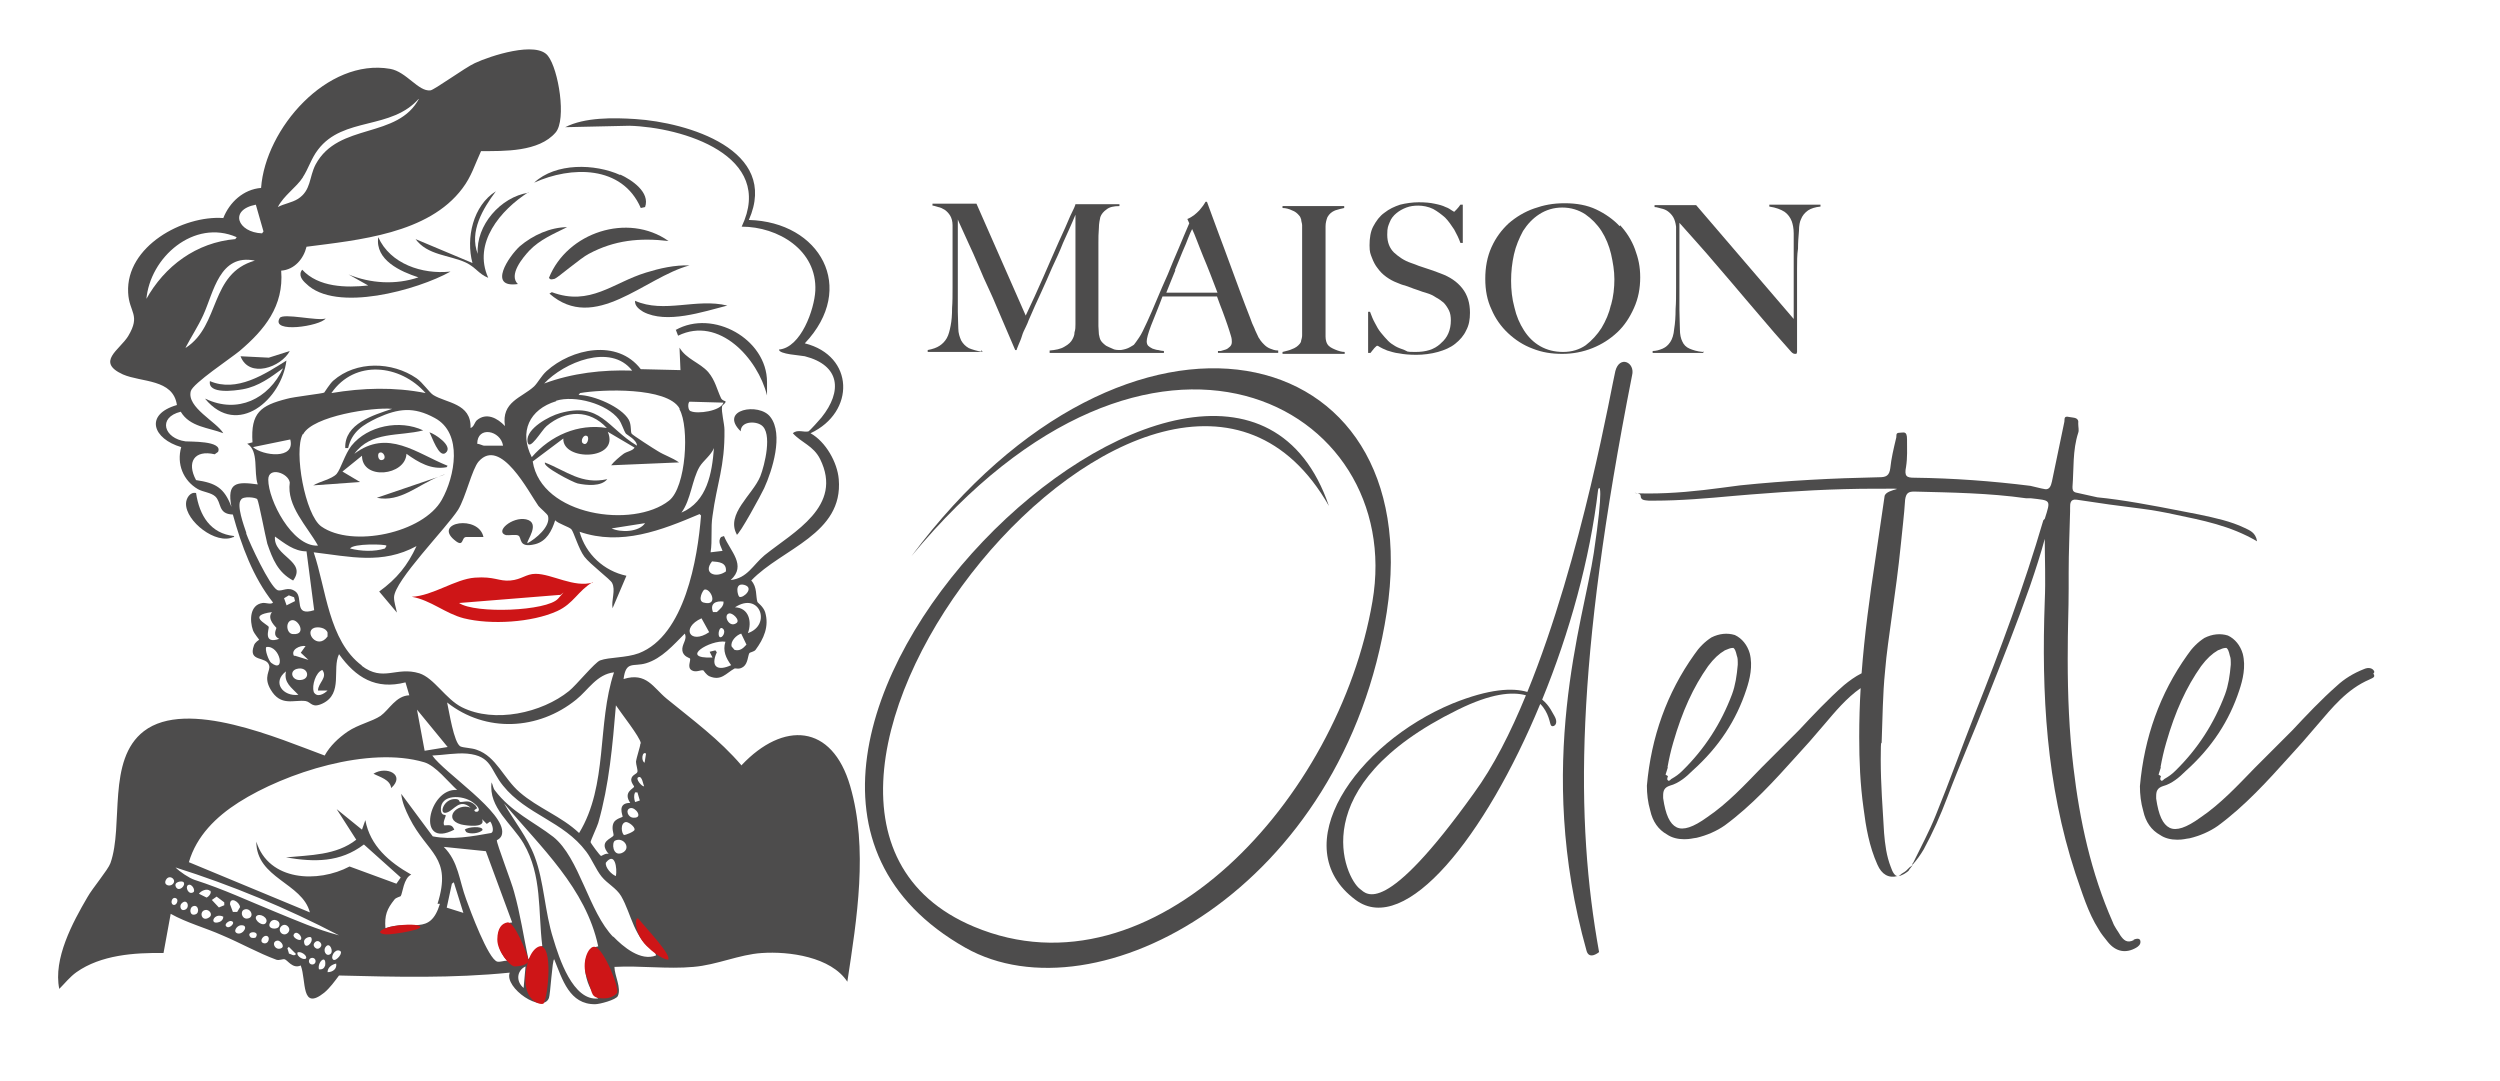 <?xml version="1.0" encoding="UTF-8"?>
<svg xmlns="http://www.w3.org/2000/svg" id="Calque_1" version="1.1" viewBox="0 0 522.8 226">
  <defs>
    <style>
      .st0 {
        fill: #4d4c4c;
      }

      .st1 {
        fill: #ce1517;
      }
    </style>
  </defs>
  <g>
    <path class="st0" d="M155.1,160.1c-4.7-5.5-10.2-9.5-15.7-14-2.8-2.3-4.2-5.6-9-4.1.5-3.9,2-2.5,4.7-3.3,3.3-1,5.7-3.8,8.1-6.2.6,1.3-.7,2.2-.5,3.6.2,1.2,1.5,1.5,1.6,1.6.2.5-.7,1.9.4,2.5.9.5,1.9-.2,2.4,0,0,0,.6.9,1.2,1.2,2.5,1.1,3.5-.6,5.3-1.6.3-.1,1,.3,1.9-.4.9-.7.9-2.3,1.2-2.8.1-.2,1-.3,1.3-.7,1.7-2.3,2.9-4.9,2-7.9-.4-1.2-1.6-2-1.6-2.1-.4-1.2,0-3.1-1.3-4.5,6.4-6.7,19.3-9.7,18.3-21.2-.3-3.5-2.7-7.8-5.9-9.6,9.4-4.4,9.2-16.2-1.2-18.8,11-11.6,3.2-25.4-11.7-25.8,6.5-14.7-12.9-20.4-23.7-21.1-4.6-.3-10.6-.4-14.7,1.7l13.4-.3c11.1.3,30.6,6.2,23.5,21.1,7.6,0,15.8,4.9,15.4,13.4-.2,3.9-3,11.9-7.6,12.3,0,1,4.5,1.2,5.4,1.4,7.4,1.9,7.9,7.3,3.5,12.8-.3.4-2.5,2.8-2.7,2.9-.9.3-2.3-.5-3.3.4,1.8,2,4.3,2.6,5.7,5.4,4.9,9.9-5.5,15.2-11.6,20.1-2.5,2.1-3.6,4.8-7.1,5.2,3.4-3.1-.1-6-1.4-9.2l-.6.2c-.8.9,0,2,.3,2.9l-2.5.3c.4-2.5,0-5.1.4-7.6.9-6.8,2.6-10.3,2.5-18,0-1.3-.7-3.8-.5-4.9,0-.3.9-.7.7-1.1,0,0-.6-.1-.9-.6-.9-1.9-1.2-3.7-2.7-5.5-1.8-2-4.6-2.7-6-5.1l.2,4.7-8.3-.2c-4.9-6.4-14.5-4.3-19.7.4-1.1,1-1.8,2.4-2.6,3.2-2.6,2.4-6.9,3.2-6.1,8.3-1.6-1.7-3.9-2.9-5.9-1.2-.5.5-.6,1.4-1.3,1.6.2-5.2-5.1-5.2-7.8-6.9-.8-.5-2.2-2.6-3.5-3.5-5.1-3.5-12.6-3.7-17.4.5-.7.6-1.8,2.4-1.9,2.5-.3.2-6.5.9-7.8,1.3-5.5,1.4-7.6,2.9-7.2,9.1l-1.1.3c2.5,1.5,1.3,5.9,2.2,8.5-4.4-.6-6.5-.5-5.5,4.7-1.5-4-3.3-5-7.4-5.6-2-3.7-.4-6.4,3.9-5.4l.7-.5c1.1-2.4-6.1-2.1-6.8-2.2-4.5-.6-5.9-5-1-6.2,1.9,3.2,5.8,3.3,8.9,4.5-1.4-2.4-7.7-5.4-6.8-8.8.4-1.6,8.4-6.9,10.2-8.4,5.2-4.4,9.3-9.4,8.7-16.8,2.8-.2,4.7-2.5,5.3-5,10.8-1.4,25.5-2.7,32.6-12.2,1.9-2.5,2.6-5,3.9-7.8,4.8,0,12.1.2,15.6-3.9,2.3-2.7.6-13.2-1.6-16-2.4-3.2-12.1,0-15.3,1.5-2,.9-8.6,5.7-9.3,5.7-2.5.3-5-3.9-8.4-4.5-13.2-2.3-26.1,12.5-27,24.9-3.7.3-6.6,3-7.9,6.3-8.4-.6-20.4,5.9-19.9,15.6.2,4.2,2.7,4.6,0,9.1-1.8,2.9-6.8,5.4-1.1,8,3.9,1.7,10.5.9,11.3,6.4-6.9,2-5,7.1.9,8.8-1,3.5.4,7,3.5,8.8,1.1.6,2.7.7,3.6,1.5,1.4,1.3.5,3.7,3.7,3.8,1.8,6.5,4.2,13.1,8.4,18.4-.4.5-1.5,0-2.2.1-2.7.4-2.7,3.7-2,5.7.3.8,1.3,1.9,1.3,2,0,0-.9.5-1.1,1.2-1.3,3.6,2.7,2.1,3.2,4.2.3,1.1-1.3,2.3.3,5,2.1,3.6,4.8,2.1,7.3,2.4,1.2.2,1.3,1.6,3.6.5,4.3-2.1,1.9-7.2,3.4-10.3,3.5,4.9,7.7,7.5,13.9,5.9l.8,2.7c-2.8.1-4.2,3-6,4.3-1.8,1.2-4.7,1.8-6.9,3.3-1.9,1.3-3.7,3-4.8,5-9.5-3.5-28.8-12-37.8-5.1-7.8,6-4.2,19.7-7,27.6-.5,1.4-3.8,5.3-4.8,7.1-3.1,5.3-7.2,12.9-5.9,19.2,1.2-1.2,2.2-2.5,3.6-3.5,5.1-3.6,12.1-4.1,18.2-4l1.5-8.2c3.4,1.9,7.2,2.9,10.8,4.5,3.8,1.6,7.5,3.7,11.3,5.1.6.2,1.4-.2,1.7-.1.6.1,1.7,2.1,3.4,1.3,1.2,3.2,0,9.6,4.9,5.7,1.2-1,2.2-2.4,3.1-3.6,11.9.3,23.8.6,35.7-.6-1.2,3.2,6.9,8.7,8.2,5.3.3-.7.7-8.1,1.1-8.1,1.7,4.2,3.2,9.5,8.6,9.4.9,0,4.3-.9,4.7-1.7.8-1.7-.7-4.3-.7-6.1,5.4-.3,11.1.5,16.5,0,4.9-.4,9.6-2.6,14.3-2.9,5.7-.4,14.5.8,17.9,6,2-13.2,4.4-27.8.6-40.9-3.8-13.1-14-13.6-22.7-4.4ZM38.8,72.7c1.2-2.3,2.6-4.4,3.7-6.8,2.2-4.8,3.4-12.9,10.8-11.4-9.5,2.7-7.2,13.5-14.4,18.2ZM63.3,37.1c1.2-1.8,1.8-4,3.2-5.8,5.3-7,15.4-4,21.2-10.8-4.5,8.7-16.9,5-21.7,13.9-1.4,2.7-.9,5.4-3.7,7.2-1.3.8-2.9,1-4.2,1.7,1.3-2.5,3.8-4,5.3-6.3ZM53.5,42.8l1.6,5.6-.3.4c-5.1-.2-7-4.9-1.3-6ZM30.6,62.7c.7-8.9,10-17,18.9-13.1l-.3.4c-8.1.7-14.8,5.6-18.7,12.7ZM135.1,157.6l-.3,1.9c-.8-.4-.5-2.5.3-1.9ZM134.7,164.4c-.3.3-2.1-1.7-1.1-1.9.7-.2.9,1.6,1.1,1.9ZM128.6,175.8c1.8-.9,3.6,1.7,1.4,2.6-1.9.7-2.1-2.2-1.4-2.6ZM128.8,183.2c-.9-.3-2.3-1.8-2.1-2.8,1.9-2.4,2.4,1.2,2.1,2.8ZM130.5,174.6c-.5-.2-.9-2.5.4-2.7.6,0,1.9,1,1.8,1.6,0,.4-2,1.2-2.2,1.1ZM132.5,171c-1.2,0-1.8-1.7-.7-2,1.1-.3,2.8,2.1.7,2ZM132.8,167.7c-.2-.7-.3-1.3,0-2h.5c0,0,.5,1.7.5,1.7l-.9.3ZM133.9,155.6c0,.5-.8,2.8-.9,3.7,0,.6.4,1.7.3,2.1-.1.5-1.2.6-1.3,1.6,0,.8.6,1.3.6,1.5,0,.4-2.4,1.1-.8,3.4-2.9,0-1.5,2.7-1.6,2.9,0,.1-1.5.4-1.9,1.3-.5,1.1.1,2.3,0,2.6-.3.7-3.3,1.2-1,3.9-.5-.3-1.5.4-1.6.4-.2,0-2.2-2.7-2.2-2.9,0-.3,1.4-3.3,1.6-4,2.3-8,3-16.3,3.7-24.6.9,1.4,5.1,6.7,5.2,7.9ZM93.5,146.9c8.1,6.4,19.1,5.8,27-.6,2.5-2,4.3-5.3,7.9-5.7-3.6,10.8-1.2,23.6-7.3,33.6-3.7-3.5-8.6-5.2-12.4-8.5-3.4-2.9-4.9-7.5-9-8.9-1-.4-2.7-.4-3.4-.7-1.4-.7-2.4-7.5-2.8-9.2ZM93.7,156.2l-4.9.8-1.6-8.6,6.4,7.8ZM146.7,129.3l1.6,2.9c-4,2.7-6-.9-1.6-2.9ZM149.9,128h-.8c-.7-1.8.6-2.4,2.2-2.2.1,1-.8,1.6-1.4,2.2ZM150.5,133.2c-.5-.3-.1-2.5.7-1.7.7.6-.2,2.1-.7,1.7ZM147.1,126c-1.3-.4-.1-2.6.2-2.7,1.3-.4,3.1,3.6-.2,2.7ZM149.9,136.4l-.3-.4-1.2.3.6,1.2c-7.2.3-.4-3.8,2.7-3.3-.6,1.9.1,3.4,1.2,4.9-2.8,1.3-4.4.4-3-2.7ZM153.6,135.9l-.6-.7c-.3-1.1,1-2.4,2-2.7l1.1,2.3c-.7.8-1.4,1.4-2.5,1.1ZM155.6,122.3c2.3.6-.2,2.9-1,2.5-.3-.2-1.1-3,1-2.5ZM156.4,132.4c.9-2.4.2-5.3-2.7-5.4,5.2-3.4,7.7,3.7,2.7,5.4ZM152.4,128.3c.7-.3,2.5,1.4,1.6,2-1.5,1.1-2.8-1.6-1.6-2ZM148.9,117.4c1.4.1,3.1.2,2.9,2.1-2.1,1.5-4.9.4-2.9-2.1ZM142.5,107.2c2-2.7,2.2-6.9,3.8-9.6.8-1.3,2.4-2.4,3-3.9-.4,5.2-1.4,11.2-6.8,13.5ZM144.2,84l7.1.2c-.6,1.8-5.5,2.4-6.8,1.8-.7-.1-.7-1.8-.3-2ZM142.1,85.6c2.1,3.7,1.4,16.3-2.2,19.1-7.5,5.9-26.7,3.2-28.5-8.2l6.4-4.8c-.2,4.8,11.9,4.6,9.3-1.4l5.6,3.3c-.4.7-1.6.8-2.3,1.3-.8.6-2,1.6-2.6,2.4l14.2-.6c-1.4-1-3.1-1.5-4.5-2.4-.7-.4-5.2-3.3-5.4-3.6-.3-.4,0-1.8-.6-2.9-1.5-2.7-7.4-5.2-10.5-5.2l.3-.4c4.5-.8,18.2-1.3,20.8,3.2ZM134.9,109.4c-1.3,1.9-5.1,2-7,1.1l7-1.1ZM122.8,91.2c.5.3,0,2.2-.9,1.5-.6-.4.1-2,.9-1.5ZM132.2,77.5c-6.2-.2-12.5.5-18.4,2.7,4.1-4.4,13.9-8.5,18.4-2.7ZM116.3,83.8c3.9-1.2,10.6.6,13.1,3.9.7,1,1,2.3,1.5,3,.3.3,2.3,1.3,2.3,2.5-6.3-3.8-7.6-9.2-16.1-6.8-2.2.6-7.1,3.2-6.8,5.9.3,2.4,3-2.4,4-3.2,4-3.4,9-3.5,12.6.4-6-1-11.8,1.6-15.7,6.1-2.7-5.3-.5-10,5.1-11.7ZM105.2,93.2h-4c-.2,0-1-.4-1.4-.4,0-3.8,4.9-2.8,5.4.4ZM89,82.2c-6.5-1.3-13.2-1.1-19.7,0,4.9-7.1,14.4-6,19.7,0ZM63.4,90.8c2-3.8,14.6-5.7,18.6-5.3-3.9,1.3-10,3.1-9.8,8.2h.6c.8-3.5,3.2-4.9,6.1-6.3,4.4-2,7.6-2.4,12,0,6,3.2,4.2,12.3,1.5,17.1-3.9,7-18.8,10.1-25.2,5.6-3.4-2.4-5.8-15.7-3.9-19.3ZM80.8,114.2l-.3.5c-2.2.7-5,.6-7.3,0,.7-1.1,7.4-.9,7.6-.6ZM66.4,114.1c-5.3.2-10.3-9.5-10.3-13.8,0-2.8,4.2-1.4,4.5.6-.7,4.9,3.6,9.1,5.9,13.2ZM52.9,93.5l7.8-1.6c1.1,4.3-5.8,3.4-7.8,1.6ZM51.5,111.4c-.5-1.5-2.1-5.8-1.1-6.9.4-.8,3.1-.5,3.4-.1.3.4,1.7,7.8,2.1,9.3,1.1,3.2,2.2,6,5.4,7.7,3-4.1-4.2-5-3.8-9.2,2,1.4,4,3.1,6.6,3.1l1.6,12.3c-4.4,1.4-2.2-2.6-3.9-3.9-1.6-1.2-2.8.1-3.8-.3-1.6-.8-5.8-9.8-6.5-11.8ZM61,129.7c1.4-.3,3.2,3.1.3,2.9-1.4,0-1.7-2.6-.3-2.9ZM59.9,126.5l-.5-1.4,1-.6,1.1.4.2.8-1.8.9ZM56.8,128.1c-1,1.4.9,3,1,3.2,0,.3-.9,1.6.6,2.3-3.5,1.2-2.1-2.1-2.2-2.5-.3-.6-4.7-2.4.7-3.1ZM56.7,138.6c-.5-.4-1.4-2.8-1-3.3,2.9-.4,4.1,5.7,1,3.3ZM59.8,140.4c-.5,2.4,1.2,3.4,2.6,4.9-3.2.4-5.6-2.6-2.6-4.9ZM62.9,142.2c-1.8.2-2.5-1.8-.9-2.3,2.4-.7,3.1,2.1.9,2.3ZM61.5,137.2c-.8-1.3,1.2-2.3,2.4-2.1l-1,1.4,1.6,1.5-2.9-.9ZM65.6,144.6c-.4-1.2.4-4,1.8-4.5,1.2,1.6-.9,2.7-.9,4.3h2c-.7.7-2.2,1.6-2.9.3ZM68.5,133.1c-2.1,2.9-5-1-2.8-1.8.9-.3,2.5,0,2.8,1v.8ZM75.7,139.2c-7-5.2-7.5-16.1-10.1-23.7,7.6.9,14.3,2.6,21.5-1.3-1.9,4.1-4.1,6.8-7.8,9.5l3.7,4.4c-.2-1.1-.6-2.1-.6-3.2.1-3.5,10.9-14.4,13.4-18.3,1.6-2.6,2.9-8.5,4.3-10.1,4.6-5.2,10.5,6.5,12.5,9.3.4.5,1.9,1.7,2,2.1.6,2.2-2.6,4.8-4.3,5.7-.3-.4,2.9-4.3-.3-5-2.9-.6-6.6,2.6-4.2,3.3.7.1,2.1-.2,2.6.1.8.4-.1,2.7,3.5,1.8,2.4-.6,3.5-2.8,4.2-5,.6.7,3,1.4,3.4,1.9.5.6,1.5,4.1,2.7,5.7,1.2,1.6,5.5,4.8,5.8,5.5.8,1.5-.2,3.6.1,5.3l2.9-6.8c-4.7-1-8.5-4.5-9.8-9.2,8.7,3,17.1-.3,25.1-3.7l.3.3c-.7,9-3.4,25.1-13,28.8-2.7,1-6.2.8-8.1,1.5-1.1.4-5,5.2-6.5,6.4-5.7,4.6-15.6,6.8-22.4,3.4-3.4-1.7-5.8-6.1-8.9-7.1-4.9-1.5-7.5,1.9-12.1-1.6ZM40.7,184c-1.2-.4-3.1-1.7-4-2.6,11.7,3.7,23.3,8.5,34.2,14.2-4.6-1.2-8.9-3.1-13.3-4.9-5.9-2.4-10.7-4.7-16.9-6.7ZM50.2,189.7l-.6,1h-.9c0,0-.6-1.6-.6-1.6,0-1.7,2-.5,2.1.6ZM34.7,184c.7-1.3,2.4,0,1.4.9-.6.6-2,.2-1.4-.9ZM36.2,189.2c-.7-.3-.2-1.9.7-1.3.5.3,0,1.6-.7,1.3ZM36.8,185.5c-.6-1.1,1.3-1.4,1.6-1,.5.7-1,2.1-1.6,1ZM38.5,190.3c-.8.2-1-1-.5-1.4,1.2-1.2,1.9,1.1.5,1.4ZM39.3,185.1c.8-.5,1.7,1.2,1.1,1.5-1,.6-1.7-1.1-1.1-1.5ZM40.9,191.2c-1.3.5-1.4-1.4-.5-1.7,1.1-.4,1.4,1.4.5,1.7ZM43.9,186.2c.5.4-.2,1.3-.7,1.5l-1.6-.8c.4-.6,1.7-1.2,2.3-.6ZM43.8,191.8c-1.6,1.2-2.3-1.2-.9-1.5.8-.2,1.7.9.9,1.5ZM45.9,192.8c-2.3.8-1.2-2.1.8-1.1,0,.5-.3.9-.8,1.1ZM45.8,189.8l-1.5-1.6,1-.7,1.6,1.2v.6c0,0-1.2.5-1.2.5ZM47.4,193.8c-.7-.5.5-1.3.9-1.2,1.2.2-.3,1.7-.9,1.2ZM49.7,195.2c-1.1-.3-.2-1.6.6-1.7,1.9-.2.6,2-.6,1.7ZM51.1,190.2c1.4-.5,2.3,1.8.5,1.9-1.1,0-1.4-1.6-.5-1.9ZM53.5,196c-.1.2-.9.2-1.1,0-1.2-1.3,2.1-1.5,1.1,0ZM53.6,191.6c.7-.8,2.7.4,2,1.4-.6.9-2.6-.6-2-1.4ZM55,197.2c-.8-.4,0-1.5.6-1.5,1.1,0,.6,2-.6,1.5ZM56.5,192.9c.6-1.1,2.5-.3,1.8.9-.4.7-2.6.5-1.8-.9ZM58.8,198.3c-1.3.6-2.2-1.4-.8-1.6.6-.1,1.7,1.2.8,1.6ZM59.5,195.4c-.6,0-1-.5-1-1s.5-1,1-1,1,.5,1,1-.5,1-1,1ZM60.4,199.3l-.3-1,.3-.3,1.5,1.5c-.4.6-1,0-1.5-.1ZM61.4,195.5c.5-1.2,2,.4,1.5,1-.3.3-1.7-.4-1.5-1ZM64,200.4c-.3.5-2-.3-1.8-1.2.6-.4,2.1.6,1.8,1.2ZM63.6,197.1c-.2-1,1.4-1.4,1.5-1,.5,1-1.3,2.6-1.5,1ZM65.3,201.7c-.4,0-.7-.3-.7-.7s.3-.7.7-.7.7.3.7.7-.3.7-.7.7ZM65.6,197.6c0-.4.4-.8.8-.8s.8.4.8.8-.4.8-.8.8-.8-.4-.8-.8ZM68,201.9c-.2.6-.6.9-1.3.8-.4-1.5,1.6-3.3,1.3-.8ZM68.2,197.9c.8-.9,1.6,1.1.9,1.6-.9.7-1.7-.8-.9-1.6ZM68.5,203.3c0-1,.9-1.6,1.8-1.8.2,1.1-.7,1.8-1.8,1.8ZM69.7,200.7c-.7-.5.3-2.3,1.3-1.9,1,.3-.7,2.3-1.3,1.9ZM92,189c-2.1,6.9-5.9,3.2-11.4,5.1-.2-2.7.3-4,1.9-6,.3-.4,1.2-.6,1.3-.7.4-.6.6-3.8,2.2-4.5-4.6-2.6-8.6-6-9.6-11.4l-.7,2-5.3-4.3,4.1,6.4c-4.2,3.3-9.7,3.2-14.7,3.7,5.9,1,11.3,1.1,16.3-2.7l7.7,6.9-.9,1.3-9.8-3.6c-6.6,3.5-16.9,3.1-19.5-5.2,0,7.7,9.6,8.6,11.2,14.8l-25.3-10.5c1.6-5.5,5.7-9.5,10.4-12.5,9.9-6.3,27.3-11.8,38.8-8.4,2.4.7,5.1,4.2,6.9,5.8-6-.5-8.7,12.5-.6,8.3-.5-1.2-1.1-.9-2.1-.9-.4-.6.4-1.9.3-2.1,0-.2-.9.2-1-1.1-.2-3.4,4.6-3.2,6.7-1.6,2.6,1.9.3,2.4.3,1.6l.6-.4-.4-.6c-1.4-1.3-2.3-.6-3.2-.7-.2,0,0-.6-1-.6-2.5-.1-3.6,3.5-1.7,2.8,1.5-.5,2.6-3,4.9-1-2.8-1.1-5.9,2.4-2,3.5,1.2.3,5.3.8,4.4-1.1l1,1,.7-.5c.3.2,1,2.1.2,2.4-3.9.7-8.2,1.5-12.2.7l-6.6-8.9c.2,1.8.9,3.4,1.7,5,3.8,7.6,9,8.1,5.9,18ZM93.4,189.9l1.1-5.1.4-.3,2,6.4-3.5-1.1ZM106,200.9c-.7,0-1.3.3-2,.2-1.9-.5-5.7-10.8-6.5-13-1.5-4-1.6-7.9-4.7-11l8.8.9,5.5,14.9c-4.3.4-3.3,5.8-1,8ZM109.5,206.6c-1.6-1.3-1.5-3.6.4-4.5l-.4,4.5ZM125.1,208.8c-5.3.6-8.2-8.5-9.4-12.5-1.8-5.6-1.9-11.9-3.9-17.2-1.5-4-4.3-7.4-6.4-11.1,7.7,9.2,17.1,17.7,19.7,29.9-4.4.8-2.9,8.7,0,10.9ZM128.3,196c-5.2-5.3-7.1-16.6-12.6-21-4-3.1-8.8-5.2-12.2-9.7-.4-.5-.4-1.1-.7-1.7-.7,5.3,4.3,8.7,6.7,12.8,3.9,6.7,3,14.1,3.9,21.4l-2.9,2.8c-1-4.7-1.7-9.5-3-14.1-.4-1.7-3.7-10.2-3.6-10.8,0,0,1-.4,1.1-1.4.7-4.4-12.1-12.7-14.6-16.3,2.4-.1,4.9-.6,7.3-.4,5.2.5,4.8,3.4,7.5,6.7,4.9,6.1,12.6,7.4,17.4,13.8,1.2,1.6,2,3.7,3.2,5.2,1.2,1.5,3.1,2.4,4.1,4.1,2.2,3.8,2.6,8.9,7.1,11.7l.2.7c-3.2,1.3-6.9-1.8-9-4Z"></path>
    <path class="st0" d="M94.1,56.8c-5.8.6-12.5-1.6-15-7.2-.7,4.8,4.7,7.2,8.4,8.4-4.7,1.6-10,1.3-14.6-.6l4.1,2.3c-4.6.5-10.4.4-13.8-3.3-.9,1.1,0,2.2.8,2.9,6.2,6.2,23.4,1.3,30.2-2.5Z"></path>
    <path class="st0" d="M154,111.9c.6,0,5.3-8.7,5.8-9.8,1.7-3.7,4.1-11.3,1.3-14.9-2.3-3.1-10.9-1.6-6.2,3,0-2.1,3-2.2,4.3-1.3,2.4,1.6.7,8.4-.2,10.7-1.6,3.9-7.3,7.9-4.9,12.2Z"></path>
    <path class="st0" d="M114.8,58.1c.3.5.7.3,1.2.2.6-.2,5.5-4.4,7.1-5.2,5.4-2.9,10.7-3.4,16.7-2.7-8.5-6-21.2-1.8-25,7.7Z"></path>
    <path class="st0" d="M135.1,57c-6.9,2.1-11.7,7.1-19.7,4.1l-.5.3c9.5,8.3,19.9-3.4,29.3-5.9-3.1-.1-6.2.6-9.1,1.5Z"></path>
    <path class="st0" d="M110.5,40.3c-5.8.9-11,6.8-10.6,12.8-1.8-4.7,1.1-9.5,3.8-13.1-4.8,3-6.3,9.8-4.9,15l-11.9-5c2.5,3.4,7,3.3,10.5,4.9,2.1,1,2.7,2.4,4.7,3.2-3.3-7.3,2.6-14.2,8.4-17.9Z"></path>
    <path class="st0" d="M42.9,83.4c6.8,8.2,16,.1,17-8-4.6,2.9-10.4,6.7-16,4.3-.5,2.8,5.2,2,6.9,1.7,3.3-.6,5.8-2.5,8.4-4.4-3,6.4-9.5,9.6-16.2,6.4Z"></path>
    <path class="st0" d="M141.3,68.9l.5,1.3c8.6-4.2,16.7,4.8,18.6,12.5v-2.8c0-9-11.3-15.3-19.1-10.9Z"></path>
    <path class="st0" d="M118.7,47.5c-3.6,0-7.3,1.7-10,4-2.3,2.1-6.8,8.8-.4,7.9-2-1.9,1-5.5,2.4-7,2.2-2.3,5.1-3.5,7.9-4.9Z"></path>
    <path class="st0" d="M132.8,62.9c-.1,1.1.9,1.8,1.7,2.3,4.9,2.6,12.5,0,17.6-1.3-6.5-1.6-13.2,1.7-19.3-1Z"></path>
    <path class="st0" d="M129.7,36.6c-5.3-2.4-13.5-2.6-18,1.6,7.7-3.5,18.4-3.7,22.3,5.3l.9-.2c1.1-3.1-2.8-5.7-5.2-6.8Z"></path>
    <path class="st0" d="M48.8,112.4l.2-.3c-5-.5-7.3-4.3-8-9-1.3-.3-2.1,1.2-2.1,2.2-.1,3.7,6.3,8.7,9.9,7Z"></path>
    <path class="st0" d="M56.3,74.8l-6-.3c1.8,4.7,8.5,2.3,10.3-1.1l-4.4,1.4Z"></path>
    <path class="st0" d="M68.1,66.6c-1.6.6-8.9-1.2-9.6-.1-2,3.3,8.5,1.7,9.6.1Z"></path>
    <path class="st0" d="M95,112.9c2.1,1.8,1.4-.6,2.5-.6h3.6c-1-4.7-10.5-3.1-6.1.6Z"></path>
    <path class="st0" d="M78.1,161.8c1.3.7,3.5,1.2,3.7,3,3.1-2.8-1-4.7-3.7-3Z"></path>
    <path class="st0" d="M100.9,173.5c0-.8-3.1-.6-3.7,0l.3.5c.8.5,2.7.3,3.4-.4Z"></path>
    <path class="st0" d="M71.5,98.7l4.2-3.4c0,5.2,9.1,4.2,9.3-.4,2.5,1.8,5.2,3.4,8.4,2.8l.2-.3c-6.5-2.6-12.5-7.8-19.5-2.5,3.5-4.8,9.4-3.6,14.4-4.9-4.9-2.3-11.6-1-15,3.2-1.4,1.8-2.2,4.8-3.1,5.9-1,1.1-3.6,1.6-4.9,2.4l9.8-.7-3.7-2.2ZM79.3,94.7c.9-.5,1.7,1.3.6,1.5-.9.2-1-1.3-.6-1.5Z"></path>
    <path class="st0" d="M91.7,99.7l-12.9,4.4c4.9,1,8.6-2.7,12.9-4.4Z"></path>
    <path class="st0" d="M93.1,99.2c-.5.1-.9.3-1.4.5l1.4-.5Z"></path>
    <path class="st0" d="M93.2,94.7c1.7-1.4-2.3-4-3.4-4.3.5.8,2,5.5,3.4,4.3Z"></path>
    <path class="st0" d="M114,96.7c-.8.8,5.9,4.2,6.8,4.4,1.9.4,4.9.7,6.2-.9-5.4,1.2-8.5-1.7-13.1-3.5Z"></path>
    <path class="st0" d="M205.5,73.6c-1.2-.2-2.2-.5-2.9-.8-.7-.4-1.2-.9-1.6-1.6-.3-.7-.6-1.5-.6-2.5,0-1-.1-2.2-.1-3.5v-5.5c0-1.6,0-3.1,0-4.5,0-1.4,0-2.9,0-4.3,0-1.4,0-3.1,0-5,.1.3.4.9.8,1.8.4.9.9,2,1.5,3.3.6,1.3,1.3,2.8,2,4.5.7,1.7,1.5,3.5,2.4,5.4.9,1.9,1.7,4,2.6,6,.9,2.1,1.8,4.2,2.7,6.3h.3c0-.2.2-.5.4-1.1.2-.5.5-1.1.7-1.8s.5-1.3.8-1.9c.3-.6.5-1.1.6-1.4.9-2.1,1.8-4.1,2.6-5.8.8-1.8,1.6-3.5,2.3-5.2.8-1.7,1.6-3.4,2.3-5.2.8-1.8,1.7-3.7,2.6-5.9v17.5c0,1.7,0,3.5,0,5.4,0,.6,0,1.1-.2,1.7,0,.6-.2,1-.4,1.4-.3.6-.8,1.1-1.7,1.6-.8.5-1.9.7-3.1.8v.5h23.9v-.4c-.4,0-.8-.1-1.2-.2-.4,0-.8-.2-1.2-.3-.4-.2-.7-.4-.9-.6-.2-.2-.3-.6-.3-.9,0-.6.3-1.7.9-3.3.4-1,.8-2,1.2-3,.4-1,.8-2,1.2-3.1h11.4c.4,1.1.8,2.2,1.2,3.2.4,1,.7,2,1,2.8.3.8.5,1.6.7,2.2.2.6.2,1,.2,1.3,0,.4-.1.7-.4,1-.3.3-.6.5-.9.6-.4.1-.7.2-1,.3-.3,0-.5,0-.6,0v.4h12.6v-.5c-.7,0-1.2-.2-1.7-.4-.5-.2-.9-.5-1.2-.8-.3-.3-.6-.6-.8-.9-.2-.3-.3-.5-.4-.6-.3-.7-.7-1.4-.9-2-.3-.6-.6-1.3-.9-2.2-.7-1.8-1.4-3.6-2.1-5.5s-1.4-3.8-2.1-5.7c-.7-2-1.5-4-2.3-6.2-.8-2.1-1.6-4.4-2.5-6.8h-.3c-.1.2-.3.5-.5.8-.2.3-.5.6-.8,1-.3.3-.7.7-1.1,1-.4.3-.9.6-1.4.8l.4.9c-.7,1.6-1.4,3.3-2.2,5.2s-1.6,3.7-2.3,5.5c-.8,1.8-1.6,3.6-2.3,5.3-.7,1.7-1.4,3.3-2,4.6-.7,1.5-1.2,2.6-1.7,3.3-.5.7-.8,1.2-1,1.4,0,.1-.4.3-.9.6-.5.3-1.2.5-1.9.6h0c-.7,0-1.3,0-1.8-.3-.5-.2-.9-.4-1.3-.6-.3-.2-.6-.5-.8-.7-.2-.2-.3-.4-.3-.4-.2-.3-.3-.8-.4-1.3,0-.6-.1-1.1-.1-1.7,0-1.7,0-3.3,0-4.8v-8.6c0-1.3,0-2.6,0-4,0-1,0-2,.1-3.1,0-1,.2-1.8.3-2.3.2-.6.7-1.2,1.3-1.6.6-.5,1.5-.7,2.7-.7v-.4h-9.2c0,.2-.4,1.1-1.1,2.5-.6,1.4-1.4,3.3-2.4,5.4-1,2.2-2,4.6-3.2,7.3-1.2,2.7-2.4,5.4-3.7,8.1l-10.3-23.4h-9.2v.4c.3,0,.8.2,1.2.3.5.1.9.3,1.4.6.4.3.8.7,1.1,1.2.3.5.5,1.2.5,2,0,.8,0,1.5,0,2.1v5.4c0,1.9,0,3.7,0,5.4,0,1.7,0,3.1-.1,4.4,0,1.5-.1,2.7-.3,3.7-.2,1-.4,1.9-.8,2.6-.4.7-.9,1.2-1.5,1.6-.6.4-1.4.7-2.5.9v.4h11.2v-.4ZM245.7,56.5c.6-1.4,1.1-2.7,1.6-3.9.5-1.1.9-2.1,1.2-2.9.3-.8.6-1.4.8-1.8.3.6.6,1.4,1,2.4s.8,2.1,1.3,3.3c.5,1.2,1,2.4,1.5,3.7.5,1.3,1,2.6,1.5,3.9h-10.7c.7-1.7,1.3-3.3,1.9-4.7Z"></path>
    <path class="st0" d="M281.2,73.6c-.6,0-1.3-.2-2-.5-.7-.3-1.3-.6-1.6-1.1-.2-.3-.4-.9-.4-1.6,0-.8,0-1.6,0-2.4v-14.4c0-.7,0-1.4,0-2.1,0-.7,0-1.4,0-2.1,0-.7,0-1.4,0-2.1,0-.7.2-1.4.4-1.9.4-.7.9-1.1,1.6-1.4.7-.2,1.3-.4,1.9-.5v-.4h-12.9v.4c.7,0,1.4.2,2,.5.6.2,1.1.6,1.5,1.1.2.2.3.5.4.8,0,.4.2.8.2,1.2,0,.4,0,.9,0,1.4v12.4c0,.9,0,1.7,0,2.5,0,.8,0,1.6,0,2.3,0,.7,0,1.2,0,1.6s0,.9,0,1.4c0,.5,0,.9,0,1.4,0,.4-.1.8-.2,1.1,0,.3-.2.6-.3.7-.4.5-1,.9-1.6,1.1-.6.3-1.3.4-2,.6v.4h13v-.4Z"></path>
    <path class="st0" d="M301.2,71.9c-1.3,1.2-3,1.7-5.2,1.7s-1.5-.1-2.3-.4c-.8-.3-1.4-.5-1.9-.8-.5-.3-1-.6-1.5-1.1-.5-.5-1-1.1-1.5-1.7-.5-.6-.9-1.3-1.3-2.1-.4-.7-.7-1.5-1-2.3h-.4v8.6h.5c.2-.3.5-.6.8-1,.3-.3.5-.5.6-.5s.3.1.6.3c.3.2.8.4,1.5.7.7.2,1.5.5,2.5.6,1,.2,2.2.3,3.6.3s3.1-.2,4.5-.6,2.6-.9,3.6-1.7,1.8-1.7,2.3-2.8c.6-1.1.8-2.3.8-3.7,0-2-.5-3.7-1.6-5.1-1.1-1.4-2.6-2.4-4.5-3.1-.5-.2-1.1-.4-1.6-.6-.5-.2-1-.3-1.5-.5-.5-.2-1-.3-1.5-.5-.5-.2-1-.4-1.6-.6-1.5-.5-2.6-1.3-3.6-2.2-.9-.9-1.4-2.1-1.4-3.7s.2-1.8.5-2.6c.3-.8.8-1.4,1.4-1.9.6-.5,1.3-.9,2.1-1.2.8-.3,1.6-.4,2.5-.4s2.1.2,3.1.7c.9.5,1.7,1.1,2.5,1.8.7.7,1.3,1.6,1.9,2.5.5.9,1,1.9,1.3,2.8h.5v-8h-.5c-.2.3-.5.7-.8,1-.3.3-.5.5-.5.5s-.2-.1-.5-.3c-.3-.2-.7-.5-1.3-.7-.6-.3-1.3-.5-2.3-.7-.9-.2-2-.3-3.3-.3s-2.7.2-3.9.5c-1.2.4-2.3.9-3.3,1.7-1,.7-1.7,1.7-2.3,2.8-.6,1.1-.8,2.5-.8,4s.2,1.8.5,2.6c.3.8.7,1.6,1.2,2.2.5.7,1.1,1.3,1.8,1.8.7.5,1.4.9,2.2,1.2.7.3,1.2.5,1.7.6.5.2.9.3,1.4.5.4.2.9.3,1.4.5.5.2,1.1.4,1.8.6s1.3.5,1.9.9c.6.3,1.1.7,1.6,1.1.4.4.8,1,1.1,1.6.3.6.4,1.3.4,2.1,0,2-.7,3.6-2,4.7Z"></path>
    <path class="st0" d="M338.7,47.3c-1.3-1.4-3-2.6-4.9-3.5-1.9-.9-4.1-1.3-6.6-1.3s-4.4.4-6.4,1.1c-2,.7-3.8,1.8-5.3,3.1-1.5,1.4-2.7,3-3.6,5-.9,2-1.3,4.2-1.3,6.6s.4,4.5,1.3,6.4c.8,1.9,2,3.6,3.5,5,1.5,1.4,3.2,2.5,5.1,3.2,2,.8,4,1.1,6.2,1.1s4.3-.4,6.3-1.2c2-.8,3.7-1.9,5.2-3.3,1.5-1.4,2.6-3.1,3.5-5.1.9-2,1.3-4.1,1.3-6.4s-.4-4-1.1-5.9c-.7-1.9-1.8-3.6-3.1-5ZM336.9,63.7c-.4,1.8-1.1,3.4-2,4.9-.9,1.4-2,2.6-3.3,3.6-1.3.9-2.9,1.4-4.7,1.4s-3.4-.4-4.8-1.2c-1.4-.8-2.5-1.9-3.4-3.3-.9-1.4-1.6-3-2-4.8-.5-1.8-.7-3.7-.7-5.6s.2-3.7.6-5.5c.4-1.8,1.1-3.4,1.9-4.9.9-1.4,2-2.6,3.4-3.5,1.4-.9,3-1.4,4.8-1.4s3.4.5,4.8,1.4c1.3.9,2.5,2.1,3.4,3.5.9,1.4,1.6,3.1,2,4.8.4,1.8.7,3.5.7,5.3s-.2,3.6-.7,5.4Z"></path>
    <path class="st0" d="M356.1,73.6c-1.2-.1-2.1-.4-2.8-.7-.7-.3-1.2-.8-1.5-1.5-.3-.6-.5-1.4-.5-2.6,0-1.2-.1-2.5-.1-4v-18.2c2,2.2,3.8,4.3,5.6,6.3,1.7,2,3.5,4.1,5.4,6.3,1.8,2.1,3.7,4.4,5.7,6.7,2,2.4,4.2,4.9,6.7,7.7.3.3.5.4.8.4s.3,0,.3-.1c0,0,.1-.2.1-.3v-2.8c0-1,0-2.1,0-3.1,0-1,0-2.1,0-3.1v-2.8c0-1.9,0-3.7,0-5.4,0-1.7,0-3.1.2-4.4,0-1.3.1-2.6.2-3.7,0-1.2.2-2,.4-2.4.3-.8.8-1.4,1.5-1.9.6-.4,1.5-.7,2.6-.8v-.4h-10.7v.4c1.4.2,2.4.6,3.2,1.1.7.5,1.2,1.2,1.5,2,.2.6.4,1.4.4,2.5,0,1,0,2.1,0,3.3v14.6l-20.4-23.8h-8.7v.4c.5,0,.9.2,1.4.3.5.1,1,.3,1.4.6s.8.7,1.1,1.2c.3.5.5,1.2.6,2,0,.8,0,1.5,0,2.1v5.3c0,1.9,0,3.7,0,5.4,0,1.7,0,3.1-.1,4.4,0,1.6-.1,3-.3,4.2-.1,1.2-.4,2.1-.8,2.7-.4.6-.9,1.1-1.6,1.4-.7.3-1.4.5-2.1.5v.4h10.6v-.4Z"></path>
    <path class="st0" d="M446.2,196.6c-1.4.7-2.1,0-2.8-1-.5-.9-1.2-1.7-1.6-2.8-4.5-10.2-6.9-21.2-8.2-32.3-.9-7.5-1.2-15.1-1.2-22.6s.2-9.9.2-14.9v-3.3c0-4.3.2-8.5.3-12.8v-.7c0-.9,0-1.9,1.4-1.7l6.8,1,6.9.9c2.3.3,4.5.7,6.8,1.2,5.7,1.2,11.6,2.3,17.2,5.6-.3-1.9-1.6-2.3-2.6-2.8-2.9-1.4-6.2-2.1-9.5-2.8l-3.6-.7c-6.1-1.2-12.5-2.4-17.7-2.9l-4.5-1c-.7-.2-.7-.7-.7-1.2.3-3.8,0-7.6,1.2-11.3.2-.5,0-1.2,0-1.9.2-1.4-1-1.2-1.9-1.4-1.2-.3-.9.5-1,1l-2.6,12.5c-.2.9-.5,1.7-1.4,1.6-1.2-.2-2.1-.5-3.1-.7-8-1-16.1-1.6-24.3-1.7-1.6,0-2.1-.3-1.7-2.3.3-1.9.2-3.8.2-5.7s-.7-1.4-1.6-1.4-.5.7-.7,1.2c-.5,2.1-1,4.2-1.2,6.2-.2,1.6-.9,1.9-2.3,1.9-9.7.2-19.4.7-29.1,1.7l-3.8.5c-5.2.7-10.2,1.2-15.4,1.2s-1.6-.5-1.6.5,1,.9,1.7,1h1c5.7,0,11.3-.5,16.8-1l3.6-.3c8.7-.7,17.3-1.2,26-1.2s2.1-.2,1.9,1.6l-1.9,13c-1.2,7.9-2.3,16-2.9,24-1.4.7-2.6,1.6-3.7,2.5-3.3,2.9-6.4,6.2-9.4,9.4l-7.8,7.8c-3.5,3.6-7.1,7.5-11.4,10.4-2.9,2.1-5,2.8-6.4,2.1-1.4-.7-2.3-2.6-2.8-6.1v-.5c0-1,.2-1.7,1.4-2.1,1.9-.5,3.5-1.9,4.7-3.1,5.6-5,9.2-10.6,11.3-17,.7-2.1,1.4-4.9.7-7.6-.5-1.7-1.6-3.1-3.1-3.8-1.6-.5-3.3-.3-4.9.5-1.4.9-2.6,2.1-3.6,3.6-5.7,8-9,17.2-9.9,27.4,0,1.7.2,3.5.7,5.2.5,2.3,1.7,4,3.5,5,1,.7,2.3,1,3.6,1s1.7-.2,2.6-.3c2.1-.5,4.2-1.4,5.9-2.6,5.7-4.2,10.4-9.4,14.9-14.4l2.8-3.1,3.1-3.6c2.3-2.7,4.6-5.5,7.6-7.6-.2,3.4-.3,6.8-.3,10.2,0,5,.2,9.9.9,14.9.5,4,1.2,8,2.9,11.8.9,2.1,2.4,2.9,4.2,2.4-.5,0-1-.7-1.4-1.9-.9-2.3-1.2-4.7-1.4-7.1-.3-5.2-.7-10.2-.7-15.4s.2-2.6.2-3.8c.2-4.9.2-9.7.7-14.6.3-3.8.9-7.6,1.4-11.4.7-5,1.4-10.1,1.9-15.1.3-3.1.7-6.2.9-9.4.2-1.4.7-1.7,1.9-1.7,7.8.2,15.6.3,23.4,1.4h1c4.2.5,4.2.2,2.9,4.3l-.3.3c-4,13.7-9,27.1-14.2,40.2-2.8,7.1-5.4,14.4-8.3,21.5-1.4,3.5-3.1,6.6-4.7,9.9-.2.2-.2.3-.2.5.9-1,1.7-2.1,2.4-3.3,1.9-3.5,3.5-7.1,4.9-10.8,2.6-6.9,5.6-13.7,8.3-20.6,3.1-7.8,6.2-15.6,9-23.6,1.2-3.5,2.3-6.9,3.1-9.9,0,4,.2,8.5,0,13-.7,19.3.3,38.3,6.4,56.9,1.4,4,2.6,8.2,4.9,11.8.5.9,1.2,1.7,1.9,2.6,1.7,2.1,3.8,2.4,5.9,1.2.5-.3,1-.7.9-1.4s-.9-.5-1.4-.3ZM348.7,160.5c.3-1.7.7-3.5,1.2-5.2,1.9-6.6,4.2-11.6,7.3-16,1.2-1.6,2.3-2.6,3.5-3.3.7-.3,1.2-.5,1.6-.5h.2c.3.2.5.7.7,1.6.2.5.2,1,.2,1.4v.5c-.2,2.3-.5,4.3-1.2,6.2-2.3,6.1-5.7,11.4-10.4,16-.7.7-1.4,1.2-2.3,1.7-.3.3-.5.5-.7.3-.2-.2-.2-.3,0-.9l-.5-.3.5-1.6Z"></path>
    <path class="st0" d="M398.7,182c-.3.3-.7.5-1,.7-.3.2-.5.5-.7.5.2,0,.3,0,.7-.2s.5-.2.9-.5.5-.3.7-.7l.7-.9-.7.5-.5.5Z"></path>
    <path class="st0" d="M496.5,140.4c-.3-.7-1.2-.9-2.1-.5-2.3.9-4.2,2.1-5.7,3.5-3.3,2.9-6.4,6.2-9.4,9.4l-7.8,7.8c-3.5,3.6-7.1,7.5-11.4,10.4-2.9,2.1-5,2.8-6.4,2.1-1.4-.7-2.3-2.6-2.8-6.1v-.5c0-1,.2-1.7,1.4-2.1,1.9-.5,3.5-1.9,4.7-3.1,5.6-5,9.2-10.6,11.3-17,.7-2.1,1.4-4.9.7-7.6-.5-1.7-1.6-3.1-3.1-3.8-1.6-.5-3.3-.3-4.9.5-1.4.9-2.6,2.1-3.6,3.6-5.7,8-9,17.2-9.9,27.4,0,1.7.2,3.5.7,5.2.5,2.3,1.7,4,3.5,5,1,.7,2.3,1,3.6,1s1.7-.2,2.6-.3c2.1-.5,4.2-1.4,5.9-2.6,5.7-4.2,10.4-9.4,14.9-14.4l2.8-3.1,3.1-3.6c3.1-3.6,6.2-7.5,10.9-9.5.3-.2.9-.3,1-.7,0-.2,0-.3-.2-.5l.2-.3ZM451.8,160.5c.3-1.7.7-3.5,1.2-5.2,1.9-6.6,4.2-11.6,7.3-16,1.2-1.6,2.3-2.6,3.5-3.3.7-.3,1.2-.5,1.6-.5h.2c.3.2.5.7.7,1.6.2.5.2,1,.2,1.4v.5c-.2,2.3-.5,4.3-1.2,6.2-2.3,6.1-5.7,11.4-10.4,16-.7.7-1.4,1.2-2.3,1.7-.3.3-.5.5-.7.3-.2-.2-.2-.3,0-.9l-.5-.3.5-1.6Z"></path>
    <path class="st0" d="M337.8,77.6c-.7,2.7-6.9,38.9-18.4,67.1-3.1-.9-7.9-.7-15.6,2.4-20.3,8.4-35.3,30-20.3,41.1,10.4,7.7,27.1-13.2,38.6-41,1.8,1.8,2,4.1,2.2,4.4.3.7,1.8,0,.8-1.8-.4-.6-1-2.2-2.6-3.5,5.7-13.9,10-29.4,11.7-43.9.3-1,1.2-.9-.9,13.2-2.1,14.1-12.5,44.2-1.5,83.3.6,1.9,2.6.2,2.6.2-5-27.8-5-60.2,6.9-120.6.7-2.7-2.6-4.3-3.5-.9ZM308.2,165.9c-18.7,26.1-22.4,21.1-23.8,20-3.1-2.3-12.1-21.5,20.5-37.5,6.9-3.4,11.3-3.8,14.2-3-3.2,7.8-6.8,14.9-10.9,20.5Z"></path>
    <path class="st0" d="M190.6,116.3c50.4-61,103.5-31.6,96.4,9.5-7,41.1-45.8,83.7-83.3,68-60.5-25.3,39.5-148.9,74.2-88-21.9-64.1-145.6,53-76,92.4,27.3,15.4,79.2-12.3,88.1-70.2,8.9-57.9-53.9-72.7-99.4-11.7Z"></path>
  </g>
  <g>
    <path class="st1" d="M124,121.7c-3.2,1.9-4,4.5-7.5,6.1-5.3,2.4-13.9,2.9-19.5,1.5-3.9-1-6.9-3.8-10.9-4.5,4.4-.2,9.1-3.7,13.2-4s5,.8,7.4.6,3.3-1.4,5.3-1.4c3.4,0,8.1,3,12,1.8ZM117.1,124.4l-21.1,1.7c3.4,2.3,18.4,1.7,20.7-.9s.4-.4.3-.8Z"></path>
    <path class="st1" d="M87.3,193.5c-1.2-.3-4.7-.1-6.6.6s-1.3,1.2,0,1.3,9.5-1.2,6.6-1.9Z"></path>
    <path class="st1" d="M106.1,192.9c-1.1.2-2.1,1.1-2.1,3.6s2.7,5.6,3.6,5.6,3.1-.3,2.9-1.4-2.9-8.1-4.4-7.8Z"></path>
    <path class="st1" d="M113.4,197.9c-.8-.3-3.1.9-3.5,6.1s2.9,6.2,3.7,5.9,2.1-11-.2-11.9Z"></path>
    <path class="st1" d="M124.4,198c-1.4-.3-2.9,3.4-1.7,6.3s.7,4.1,2.5,4.4,3.1-.2,3.8-1-2.7-9.3-4.6-9.7Z"></path>
    <path class="st1" d="M133.4,192.1c-.5-.6-1,2.9,1.8,5.7s4.5,2.9,4.5,2.9c.9-.9-4.9-6.9-6.2-8.6Z"></path>
  </g>
</svg>
